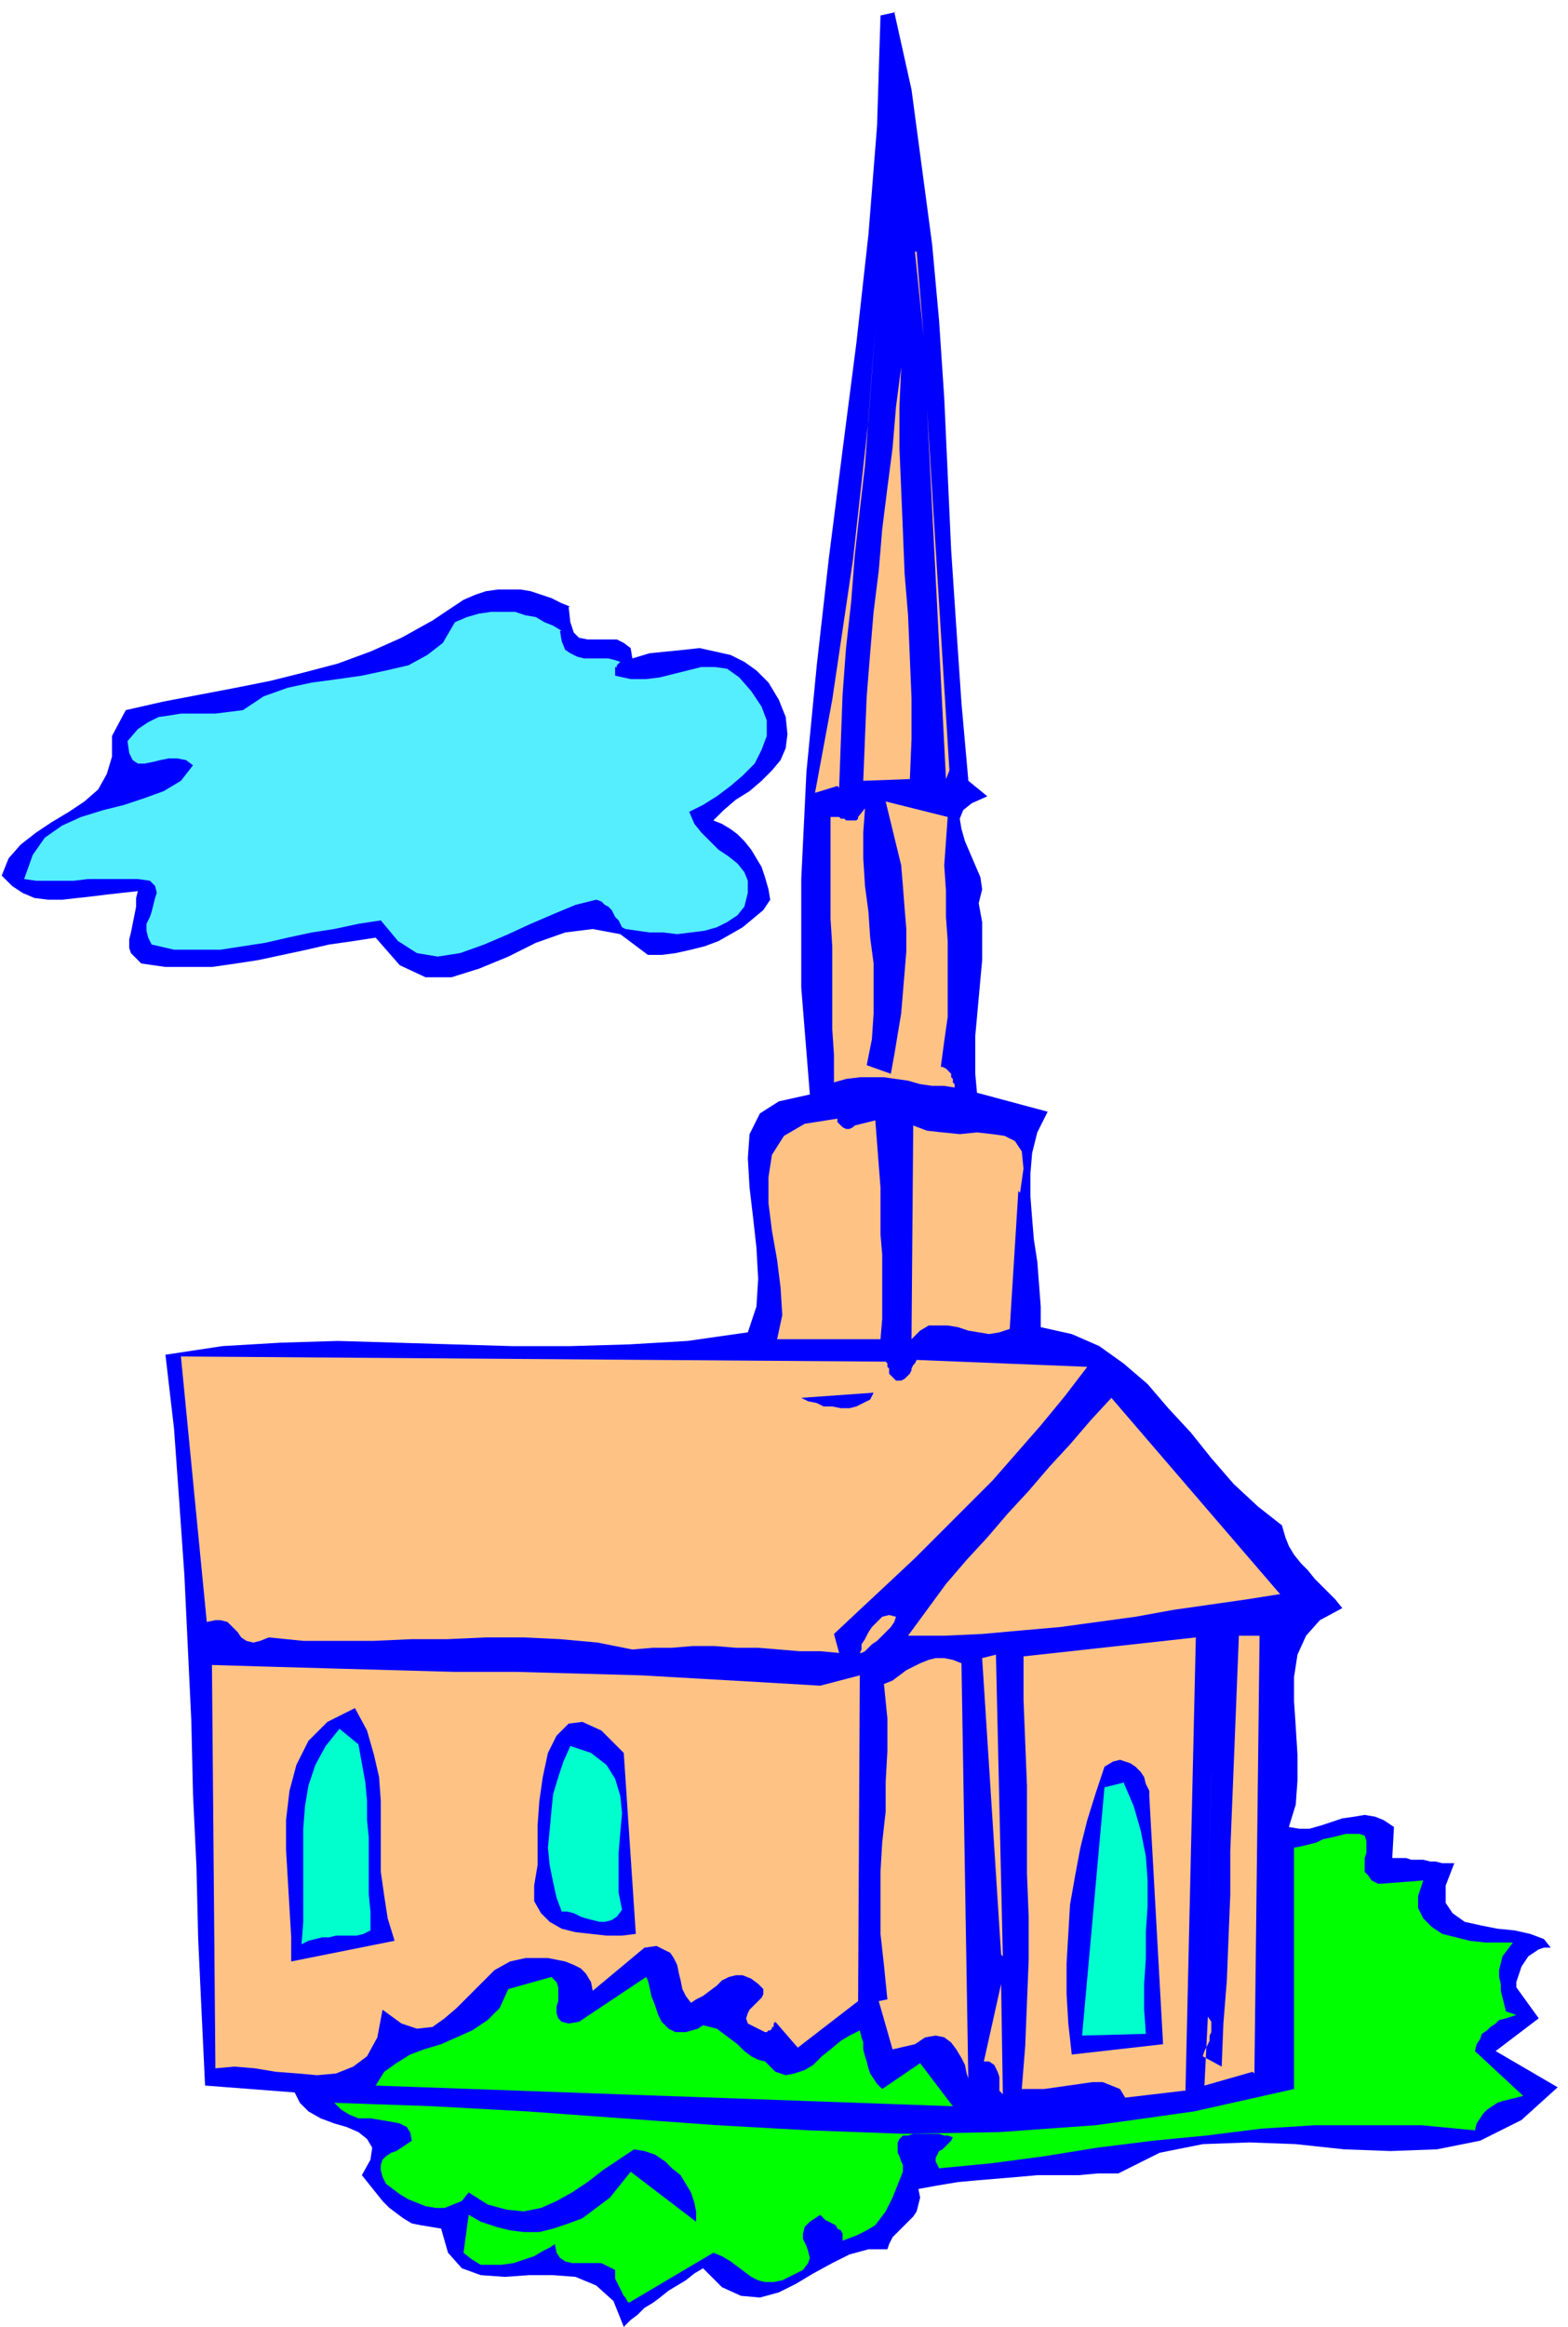 <svg xmlns="http://www.w3.org/2000/svg" fill-rule="evenodd" height="180" preserveAspectRatio="none" stroke-linecap="round" viewBox="0 0 910 1350" width="121.333"><style>.pen1{stroke:none}.brush2{fill:#00f}.brush3{fill:#ffc285}.brush5{fill:#0fc}.brush6{fill:#0f0}</style><path class="pen1 brush2" fill-rule="nonzero" d="m519 7 10 45 6 45 6 45 4 44 3 45 2 44 2 44 3 45 3 44 4 45 11 9-9 4-5 4-2 5 1 6 2 7 3 7 3 7 3 7 1 7-2 8 2 11v22l-1 11-1 11-1 11-1 11v22l1 11 41 11-6 12-3 12-1 12v13l1 13 1 12 2 13 1 13 1 13v12l18 4 16 7 14 10 14 12 12 14 13 14 12 15 13 15 14 13 14 11 2 7 2 5 3 5 4 5 4 4 4 5 4 4 4 4 4 4 4 5-13 7-8 9-5 11-2 13v14l1 15 1 16v15l-1 14-4 13 6 1h6l7-2 6-2 6-2 7-1 6-1 6 1 5 2 6 4-1 18h8l3 1h7l4 1h3l4 1h7l-5 13v10l4 6 7 5 9 2 10 2 10 1 9 2 8 3 4 5h-4l-3 1-3 2-3 2-2 3-2 3-1 3-1 3-1 3v3l13 18-25 19 36 21-21 19-24 12-25 5-27 1-27-1-28-3-27-1-27 1-25 5-24 12h-12l-11 1h-24l-11 1-12 1-12 1-11 1-12 2-11 2 1 5-1 4-1 4-2 3-3 3-3 3-3 3-3 3-2 4-1 3h-11l-11 3-10 5-11 6-10 6-10 5-11 3-11-1-11-5-11-11-5 3-5 4-5 3-5 3-5 4-4 3-5 3-4 4-4 3-4 4-6-15-10-9-12-5-13-1h-14l-14 1-14-1-11-4-8-9-4-14-6-1-6-1-5-1-5-3-4-3-4-3-4-4-4-5-4-5-4-5 5-9 1-7-3-5-5-4-7-3-7-2-8-3-7-4-5-5-3-6-52-4-2-42-2-43-1-42-2-42-1-43-2-42-2-42-3-43-3-42-5-43 33-5 34-2 33-1 34 1 33 1 34 1h34l34-1 34-2 35-5 5-15 1-16-1-18-2-18-2-17-1-17 1-14 6-12 11-7 18-4-5-62v-63l3-62 6-62 7-62 8-63 8-62 7-63 5-63 2-64 9-2z"/><path class="pen1 brush3" fill-rule="nonzero" d="m531 146 5 49-4-49zm-45 310-13 4 5-27 5-27 4-27 4-27 4-27 3-27 3-27 3-27 2-27 2-27-2 26-2 27-2 27-3 26-3 27-2 26-3 27-2 27-1 27-1 27zm42-4-27 1 1-25 1-24 2-25 2-24 3-24 2-24 3-24 3-23 2-24 3-23-1 23v24l1 24 1 24 1 25 2 24 1 24 1 24v24l-1 24zm21 0-11-215 13 210-2 5z"/><path class="pen1 brush2" fill-rule="nonzero" d="m330 352 1 9 2 6 3 3 5 1h17l4 2 4 3 1 6 10-3 10-1 10-1 9-1 9 2 9 2 8 4 7 5 7 7 6 10 4 10 1 10-1 8-3 7-5 6-6 6-7 6-8 5-7 6-6 6 5 2 5 3 4 3 4 4 4 5 3 5 3 5 2 6 2 7 1 6-4 6-6 5-6 5-7 4-7 4-8 3-8 2-9 2-8 1h-8l-16-12-16-3-16 2-17 6-16 8-17 7-16 5h-15l-15-7-14-16-13 2-14 2-13 3-14 3-14 3-13 2-14 2H96l-14-2-3-3-3-3-1-3v-5l1-4 1-5 1-5 1-5v-5l1-4-9 1-9 1-8 1-9 1-9 1h-8l-8-1-7-3-6-4-6-6 4-10 7-8 9-7 9-6 10-6 9-6 8-7 5-9 3-10v-12l8-15 22-5 21-4 21-4 20-4 20-5 19-5 19-7 18-8 18-10 18-12 7-3 6-2 7-1h13l6 1 6 2 6 2 6 3 5 2z"/><path class="pen1" fill-rule="nonzero" style="fill:#54eeff" d="m325 366 1 6 2 5 3 2 4 2 4 1h14l4 1 3 1-1 1-1 1v1h-1v5l9 2h9l8-1 8-2 8-2 8-2h8l7 1 7 5 7 8 6 9 3 8v9l-3 8-4 8-7 7-7 6-8 6-8 5-8 4 3 7 4 5 5 5 5 5 6 4 5 4 4 5 2 5v7l-2 8-4 5-6 4-6 3-7 2-8 1-8 1-8-1h-8l-7-1-7-1-2-1-1-2-1-2-2-2-1-2-1-2-2-2-2-1-2-2-3-1-12 3-12 5-14 6-13 6-14 6-14 5-13 2-12-2-11-7-10-12-13 2-14 3-13 2-14 3-13 3-13 2-13 2h-27l-13-3-2-4-1-4v-4l2-4 1-3 1-4 1-4 1-3-1-4-3-3-7-1H51l-8 1H21l-7-1 5-14 7-10 10-7 11-5 13-4 12-3 12-4 11-4 10-6 7-9-4-3-5-1h-5l-5 1-4 1-5 1h-4l-3-2-2-4-1-7 6-7 6-4 6-3 7-1 6-1h20l8-1 8-1 12-8 14-5 14-3 15-2 14-2 14-3 13-3 11-6 9-7 7-12 7-3 7-2 7-1h14l6 2 6 1 5 3 5 2 5 3z"/><path class="pen1 brush3" fill-rule="nonzero" d="m498 474 4-5-1 14v15l1 16 2 15 1 15 2 15v29l-1 15-3 15 14 5 2-11 2-12 2-12 1-12 1-12 1-12v-13l-1-12-1-13-1-12-9-37 36 9-1 14-1 14 1 15v15l1 14v44l-2 14-2 15h1l2 1 1 1 1 1 1 1v2l1 1v2l1 1v2l-6-1h-7l-7-1-7-2-7-1-7-1h-14l-8 1-7 2v-16l-1-15v-48l-1-16v-59h5l1 1h2l1 1h6l1-1zm-12 174v3l1 1 1 1 1 1 2 1h2l2-1 1-1 12-3 1 13 1 13 1 13v27l1 12v37l-1 12h-60l3-14-1-16-2-16-3-17-2-16v-15l2-13 7-11 12-7 19-3zm105 43-5 80-6 2-6 1-6-1-6-1-6-2-6-1h-11l-5 3-5 5 1-124 8 3 9 1 10 1 10-1 9 1 7 1 6 3 4 6 1 10-2 14zm-77 99 1 1v2l1 1v3l1 1 1 1 1 1 1 1h3l2-1 1-1 1-1 1-1 1-2v-1l1-2 1-1 1-2 99 4-13 17-14 17-14 16-14 16-15 15-15 15-15 15-16 15-15 14-16 15 3 11-11-1h-12l-12-1-12-1h-13l-12-1h-13l-12 1h-11l-12 1-20-4-22-2-21-1h-22l-22 1h-21l-22 1h-41l-20-2-5 2-4 1-4-1-3-2-2-3-3-3-3-3-4-1h-3l-5 1-15-154 410 3z"/><path class="pen1 brush2" fill-rule="nonzero" d="m507 808-2 4-4 2-4 2-4 1h-5l-5-1h-5l-4-2-5-1-4-2 42-3z"/><path class="pen1 brush3" fill-rule="nonzero" d="m742 925-19 3-21 3-21 3-22 4-22 3-22 3-23 2-22 2-22 1h-21l11-15 11-15 12-14 12-13 12-14 12-13 12-14 12-13 12-14 12-13 98 114zm-266 53 23-6-1 189-35 27-13-15-1 1v2h-1v1l-1 1h-1l-1 1h-1l-10-5-1-3 1-3 1-2 2-2 2-2 2-2 1-1 1-2v-3l-3-3-4-3-5-2h-4l-4 1-4 2-3 3-4 3-4 3-4 2-3 2-3-4-2-4-1-5-1-4-1-5-2-4-2-3-4-2-4-2-7 1-30 25-1-5-3-5-3-3-4-2-5-2-5-1-5-1h-13l-9 2-9 5-7 7-8 8-7 7-7 6-7 5-9 1-9-3-11-8-3 16-6 11-8 6-10 4-11 1-11-1-13-1-12-2-12-1-11 1-2-234 34 1 35 1 36 1 36 1h36l36 1 36 1 35 2 35 2 34 2z"/><path class="pen1 brush2" fill-rule="nonzero" d="m206 991 7 13 4 14 3 13 1 14v41l2 14 2 13 4 13-60 12v-14l-1-17-1-17-1-17v-17l2-17 4-15 7-14 11-11 16-8z"/><path class="pen1 brush5" fill-rule="nonzero" d="m208 1012 2 11 2 11 1 11v11l1 10v33l1 10v11l-4 2-4 1h-12l-4 1h-4l-4 1-4 1-4 2 1-13v-54l1-13 2-12 4-12 6-11 8-10 11 9z"/><path class="pen1 brush3" fill-rule="nonzero" d="m520 938-1 3-2 3-2 2-2 2-2 2-2 2-3 2-2 2-2 2-2 1h-1l1-2v-3l2-3 2-4 2-3 3-3 3-3 4-1 4 1z"/><path class="pen1 brush2" fill-rule="nonzero" d="m362 1017 7 105-8 1h-9l-9-1-9-1-8-2-7-4-5-5-4-7v-9l2-12v-23l1-14 2-14 3-14 5-10 7-7 8-1 11 5 13 13z"/><path class="pen1 brush5" fill-rule="nonzero" d="m361 1108-3 4-3 2-4 1h-3l-4-1-4-1-3-1-4-2-4-1h-3l-3-8-2-9-2-10-1-10 1-10 1-11 1-10 3-10 3-9 4-9 12 4 9 7 5 8 3 10 1 10-1 11-1 12v23l2 10z"/><path class="pen1 brush3" fill-rule="nonzero" d="M562 1207v-1l-1-3-1-5-2-4-3-5-3-4-4-3-5-1-6 1-6 4-13 3-8-28 5-1-2-20-2-18v-36l1-17 2-18v-17l1-18v-19l-2-20 5-2 4-3 4-3 4-2 4-2 5-2 4-1h5l5 1 5 2 4 243zm19-73-11-172 8-2 4 175zm106 79-34 4-3-5-5-2-5-2h-6l-7 1-7 1-7 1-7 1h-13l2-25 1-25 1-25v-25l-1-25v-51l-1-25-1-25v-25l100-11-6 263zm40-11-28 8 2-40 2 3v6l-1 2v3l-1 2-1 2-1 2-1 3 11 6 1-25 2-25 1-25 1-25v-25l1-25 1-25 1-25 1-25 1-25h12l-3 254z"/><path class="pen1 brush2" fill-rule="nonzero" d="m667 1042 8 144-53 6-2-18-1-17v-18l1-17 1-17 3-17 3-16 4-16 5-16 5-15 5-3 4-1 3 1 3 1 3 2 3 3 2 3 1 4 2 4v4z"/><path class="pen1 brush5" fill-rule="nonzero" d="m652 1034 6 14 4 14 3 15 1 14v15l-1 15v15l-1 15v15l1 14-37 1 13-144 12-3z"/><path class="pen1 brush3" fill-rule="nonzero" d="m703 1029-3 124 3-123z"/><path class="pen1 brush6" fill-rule="nonzero" d="m320 1147 3 3 1 3v8l-1 3v4l1 3 2 2 4 1 6-1 39-26 1 2 1 4 1 5 2 5 2 6 2 4 4 4 4 2h6l7-2 3-2 4 1 4 1 4 3 4 3 4 3 4 4 4 3 4 2 4 1 6 6 6 2 5-1 6-2 5-3 5-5 5-4 6-5 5-3 6-3 1 4 1 3v4l1 4 1 3 1 4 1 3 2 3 2 3 3 3 22-15 19 25-335-12 5-8 7-5 8-5 8-3 10-3 9-4 9-4 9-6 7-7 5-11 25-7z"/><path class="pen1 brush6" fill-rule="nonzero" d="M751 1212v-140l5-1 4-1 4-1 4-2 5-1 4-1 4-1h8l3 1 1 3v7l-1 3v8l2 2 2 3 4 2 26-2-3 9v7l3 6 5 5 6 4 8 2 8 2 9 1h16l-3 4-3 4-1 4-1 4v4l1 4v4l1 4 1 4 1 4 6 2-3 1-3 1-4 1-2 2-3 2-2 2-3 2-1 3-2 3-1 4 28 26-4 1-4 1-4 1-3 1-3 2-3 2-2 2-2 3-2 3-1 4-31-3h-62l-31 2-32 4-31 3-32 4-31 5-30 4-31 3-1-2-1-2v-2l1-2 1-2 2-1 2-2 2-2 1-1 1-2-3-1h-2l-3-1h-15l-3 1h-3l-2 2-1 2v6l1 2 1 3 1 2v4l-2 5-2 5-2 5-2 4-2 4-3 4-3 4-5 3-6 3-8 3v-4l-1-2-2-1-1-2-2-1-2-1-2-1-1-1-2-2-6 4-3 3-1 4v3l2 4 1 3 1 4-1 3-3 4-6 3-6 3-5 1h-5l-4-1-4-2-4-3-4-3-4-3-5-3-5-2-49 29-1-1-1-2-1-1-1-2-1-2-1-2-1-2-1-2v-5l-4-2-4-2h-17l-4-1-3-2-2-3-1-5-3 2-4 2-5 3-6 2-6 2-7 1h-12l-5-3-5-4 3-22 7 4 9 3 8 2 8 1h9l8-2 9-3 8-3 8-6 8-6 12-15 38 29v-6l-1-5-2-6-3-5-3-5-5-4-4-4-6-4-6-2-6-1-9 6-9 6-9 7-9 6-9 5-9 4-10 2-10-1-11-3-11-7-4 5-5 2-5 2h-5l-6-1-5-2-5-2-5-3-4-3-4-3-2-4-1-4v-3l1-3 2-2 3-2 3-1 3-2 3-2 3-2-1-5-2-3-4-2-5-1-6-1-6-1h-7l-5-2-5-3-4-4 57 2 55 3 55 4 55 4 54 3 55 2 55-1 56-4 57-8 58-13z"/><path class="pen1 brush3" fill-rule="nonzero" d="m581 1214-1-1v-8l-1-3-1-2-1-2-3-2h-3l10-45 1 64z"/></svg>
